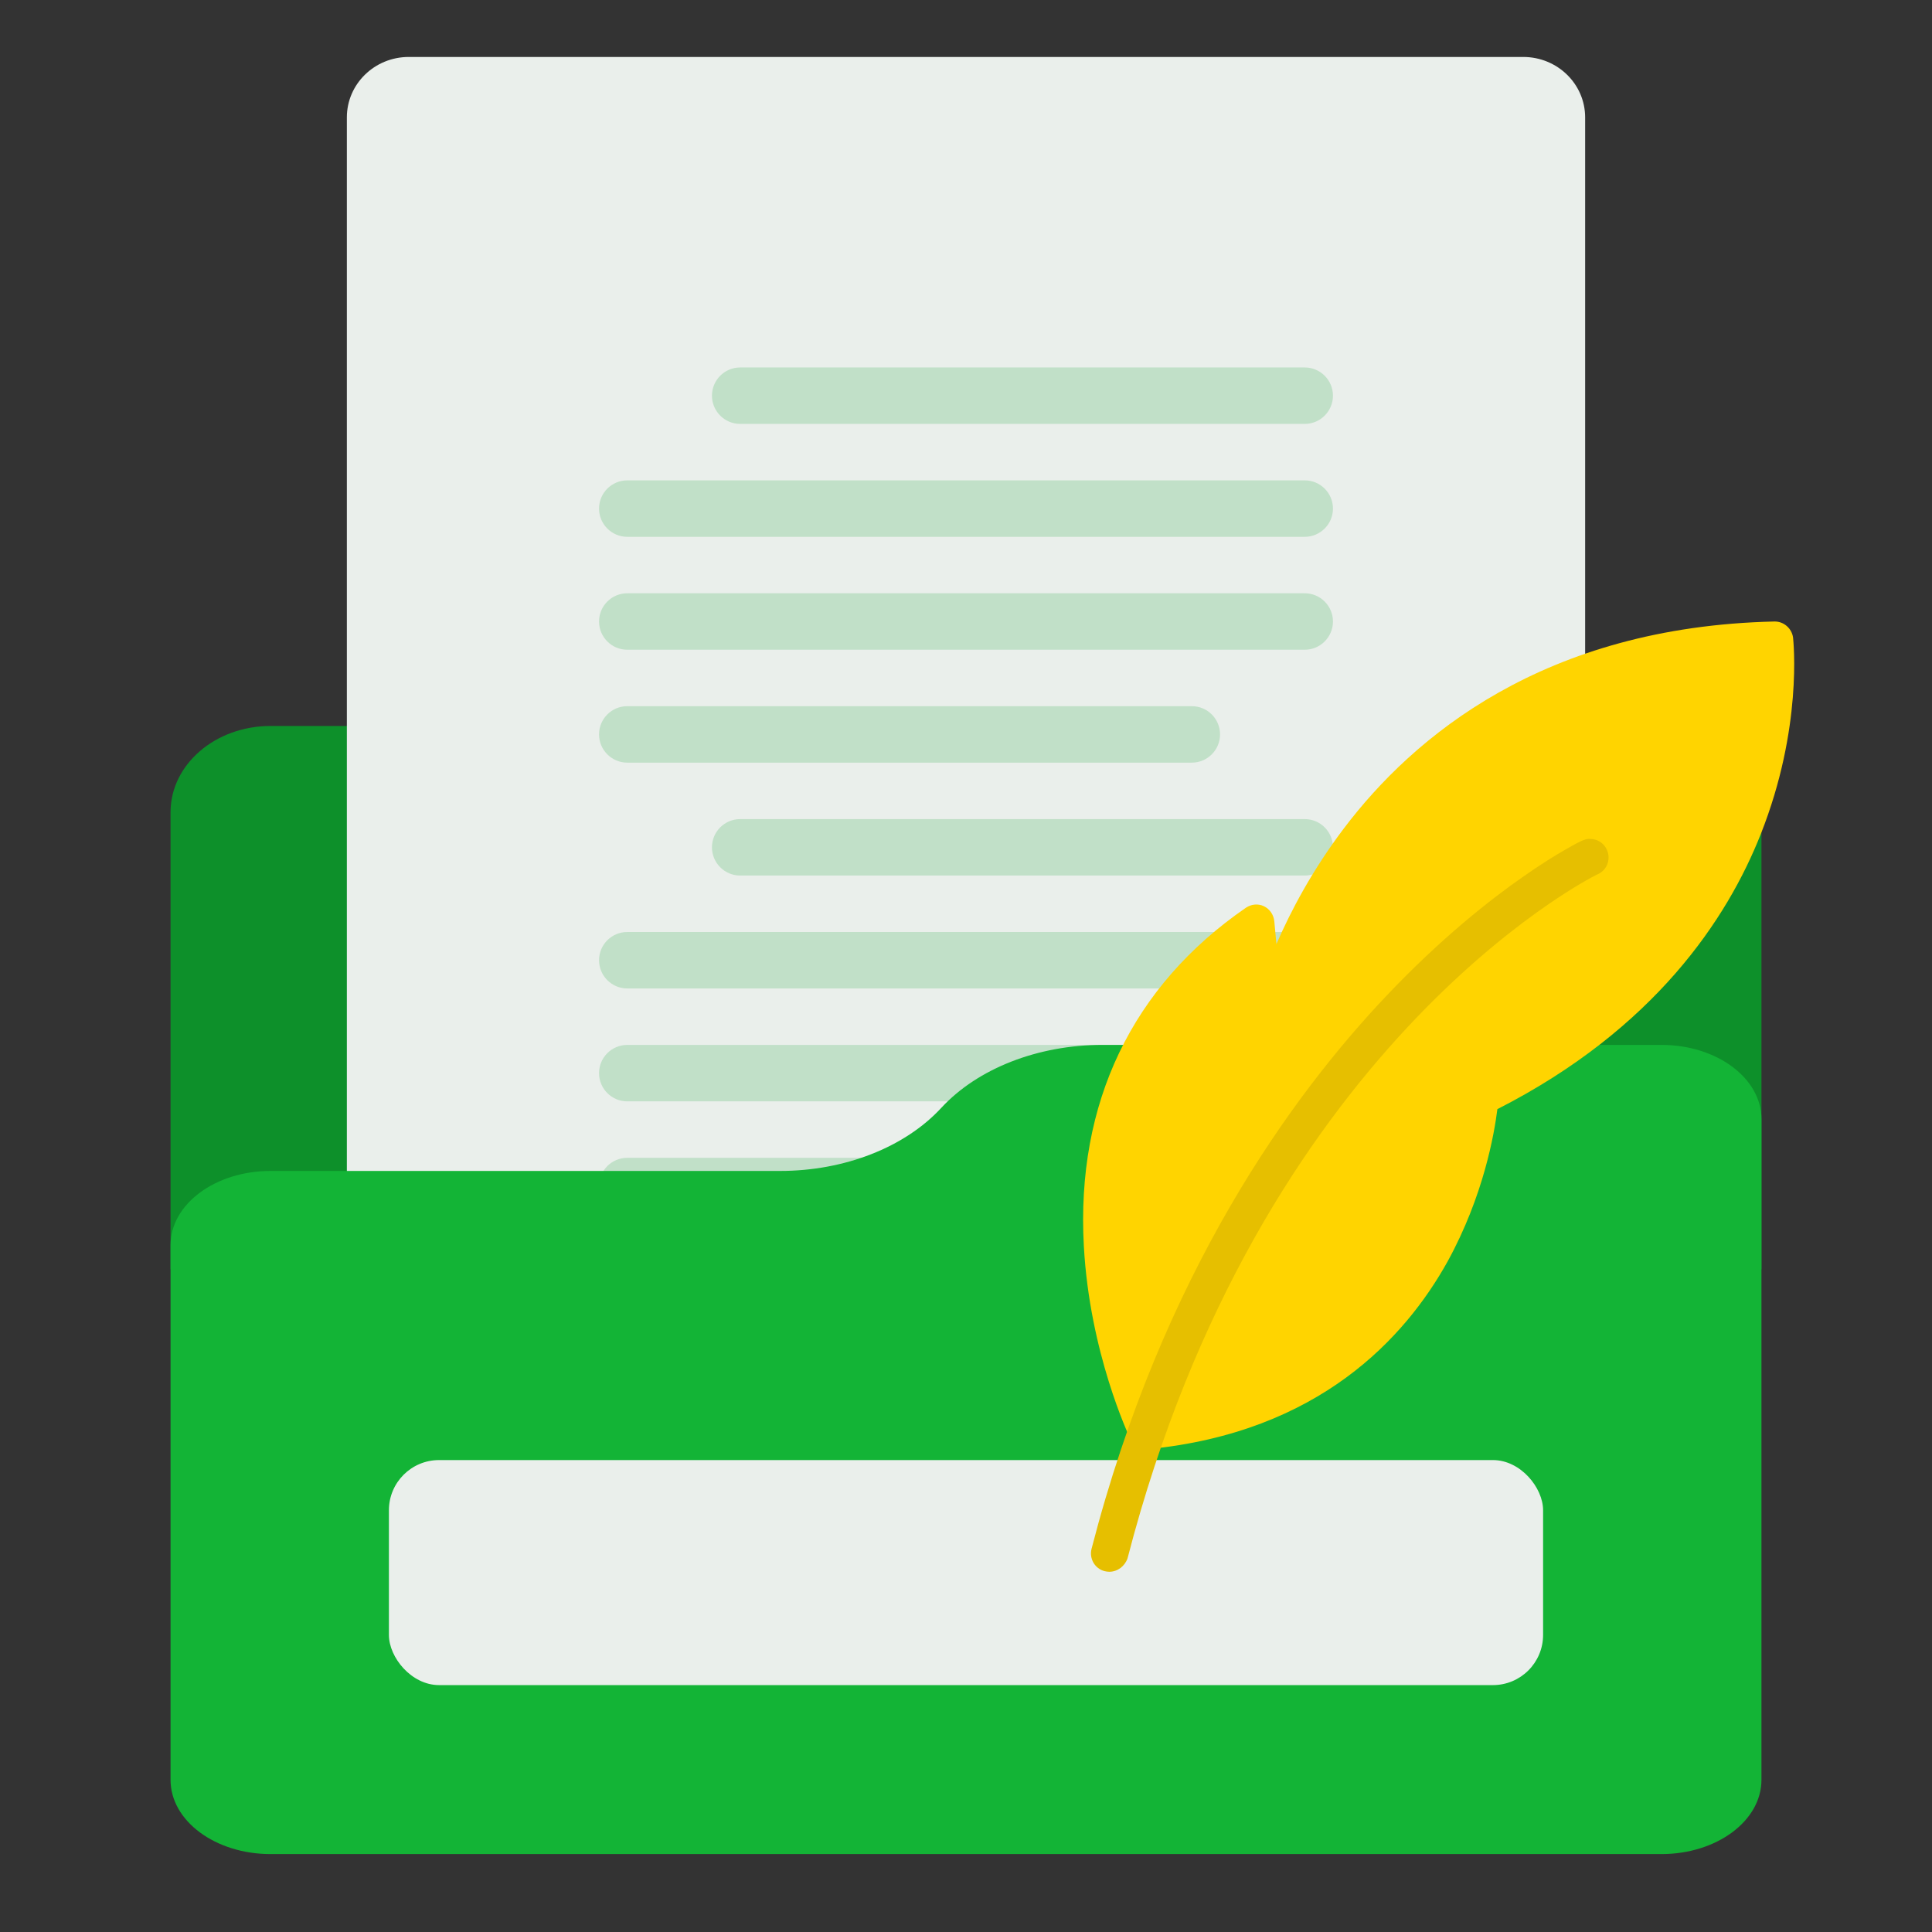 <svg width="77" height="77" viewBox="0 0 77 77" fill="none" xmlns="http://www.w3.org/2000/svg">
<rect x="0" y="0" width="77" height="77" fill="#333333" stroke="none"/>
<path d="M70.203 50.592V32.37C70.203 30.472 68.42 28.934 66.22 28.934H10.78C8.58 28.934 6.797 30.472 6.797 32.37V50.592H70.203Z" fill="#0D902A"/>
<g clip-path="url(#clip0_683_112029)">
<path fill-rule="evenodd" clip-rule="evenodd" d="M63.176 69.769V4.68C63.176 3.348 62.072 2.27 60.708 2.27C52.284 2.27 24.716 2.27 16.292 2.27C14.928 2.27 13.824 3.348 13.824 4.68V69.769" fill="#EAEFEB"/>
<path fill-rule="evenodd" clip-rule="evenodd" d="M29.5 16.895H52C52.621 16.895 53.125 16.39 53.125 15.77C53.125 15.149 52.621 14.645 52 14.645H29.5C28.879 14.645 28.375 15.149 28.375 15.77C28.375 16.39 28.879 16.895 29.5 16.895Z" fill="#C1E0C8"/>
<path fill-rule="evenodd" clip-rule="evenodd" d="M29.5 34.895H52C52.621 34.895 53.125 34.391 53.125 33.77C53.125 33.148 52.621 32.645 52 32.645H29.5C28.879 32.645 28.375 33.148 28.375 33.77C28.375 34.391 28.879 34.895 29.5 34.895Z" fill="#C1E0C8"/>
<path fill-rule="evenodd" clip-rule="evenodd" d="M25 21.395H52C52.621 21.395 53.125 20.89 53.125 20.27C53.125 19.648 52.621 19.145 52 19.145H25C24.379 19.145 23.875 19.648 23.875 20.27C23.875 20.89 24.379 21.395 25 21.395Z" fill="#C1E0C8"/>
<path fill-rule="evenodd" clip-rule="evenodd" d="M25 39.395H52C52.621 39.395 53.125 38.891 53.125 38.27C53.125 37.648 52.621 37.145 52 37.145H25C24.379 37.145 23.875 37.648 23.875 38.27C23.875 38.891 24.379 39.395 25 39.395Z" fill="#C1E0C8"/>
<path fill-rule="evenodd" clip-rule="evenodd" d="M25 25.895H52C52.621 25.895 53.125 25.39 53.125 24.77C53.125 24.148 52.621 23.645 52 23.645H25C24.379 23.645 23.875 24.148 23.875 24.77C23.875 25.39 24.379 25.895 25 25.895Z" fill="#C1E0C8"/>
<path fill-rule="evenodd" clip-rule="evenodd" d="M25 43.895H52C52.621 43.895 53.125 43.391 53.125 42.77C53.125 42.148 52.621 41.645 52 41.645H25C24.379 41.645 23.875 42.148 23.875 42.77C23.875 43.391 24.379 43.895 25 43.895Z" fill="#C1E0C8"/>
<path fill-rule="evenodd" clip-rule="evenodd" d="M25 30.395H47.5C48.121 30.395 48.625 29.89 48.625 29.27C48.625 28.648 48.121 28.145 47.5 28.145H25C24.379 28.145 23.875 28.648 23.875 29.27C23.875 29.89 24.379 30.395 25 30.395Z" fill="#C1E0C8"/>
<path fill-rule="evenodd" clip-rule="evenodd" d="M25 48.395H47.5C48.121 48.395 48.625 47.891 48.625 47.27C48.625 46.648 48.121 46.145 47.5 46.145H25C24.379 46.145 23.875 46.648 23.875 47.27C23.875 47.891 24.379 48.395 25 48.395Z" fill="#C1E0C8"/>
</g>
<path d="M37.513 44.156C36.061 45.728 33.659 46.668 31.093 46.668H10.78C8.58 46.668 6.797 47.993 6.797 49.626V70.936C6.797 72.57 8.58 73.894 10.78 73.894H66.22C68.42 73.894 70.203 72.57 70.203 70.936V44.603C70.203 42.969 68.42 41.645 66.22 41.645H43.934C41.367 41.645 38.965 42.584 37.513 44.156Z" fill="#13B436"/>
<rect x="15.5" y="58.191" width="46" height="8.969" rx="2" fill="#EAEFEB"/>
<path fill-rule="evenodd" clip-rule="evenodd" d="M45.703 57.755C45.423 57.755 45.168 57.596 45.046 57.341C44.985 57.207 43.428 53.911 43.197 49.666C42.881 43.962 45.119 39.304 49.656 36.178C49.875 36.032 50.142 36.008 50.373 36.117C50.604 36.227 50.762 36.458 50.787 36.713L50.872 37.626C51.456 36.276 52.319 34.658 53.56 33.016C56.321 29.367 61.526 24.976 70.721 24.77H70.734C71.099 24.77 71.415 25.049 71.463 25.414C71.475 25.56 71.853 29.014 70.174 33.247C68.848 36.604 65.954 41.007 59.678 44.205C59.556 45.178 59.13 47.66 57.695 50.275C56.005 53.315 52.575 57.086 45.764 57.755C45.752 57.755 45.727 57.755 45.703 57.755Z" fill="#FFD400"/>
<path fill-rule="evenodd" clip-rule="evenodd" d="M44.208 62.643C44.147 62.643 44.087 62.631 44.026 62.619C43.636 62.522 43.405 62.12 43.503 61.731C46.337 50.761 51.457 43.694 55.252 39.693C57.417 37.406 59.399 35.849 60.676 34.961C61.418 34.438 62.014 34.073 62.379 33.867C63.133 33.429 63.23 33.416 63.449 33.441C63.851 33.477 64.142 33.842 64.106 34.244C64.082 34.536 63.887 34.767 63.632 34.864C63.133 35.107 50.18 41.833 44.938 62.108C44.828 62.424 44.536 62.643 44.208 62.643Z" fill="#E6BF00"/>
<defs>
<clipPath id="clip0_683_112029">
<rect width="72" height="72" fill="white" transform="translate(2.5 2.27)"/>
</clipPath>
</defs>
</svg>
